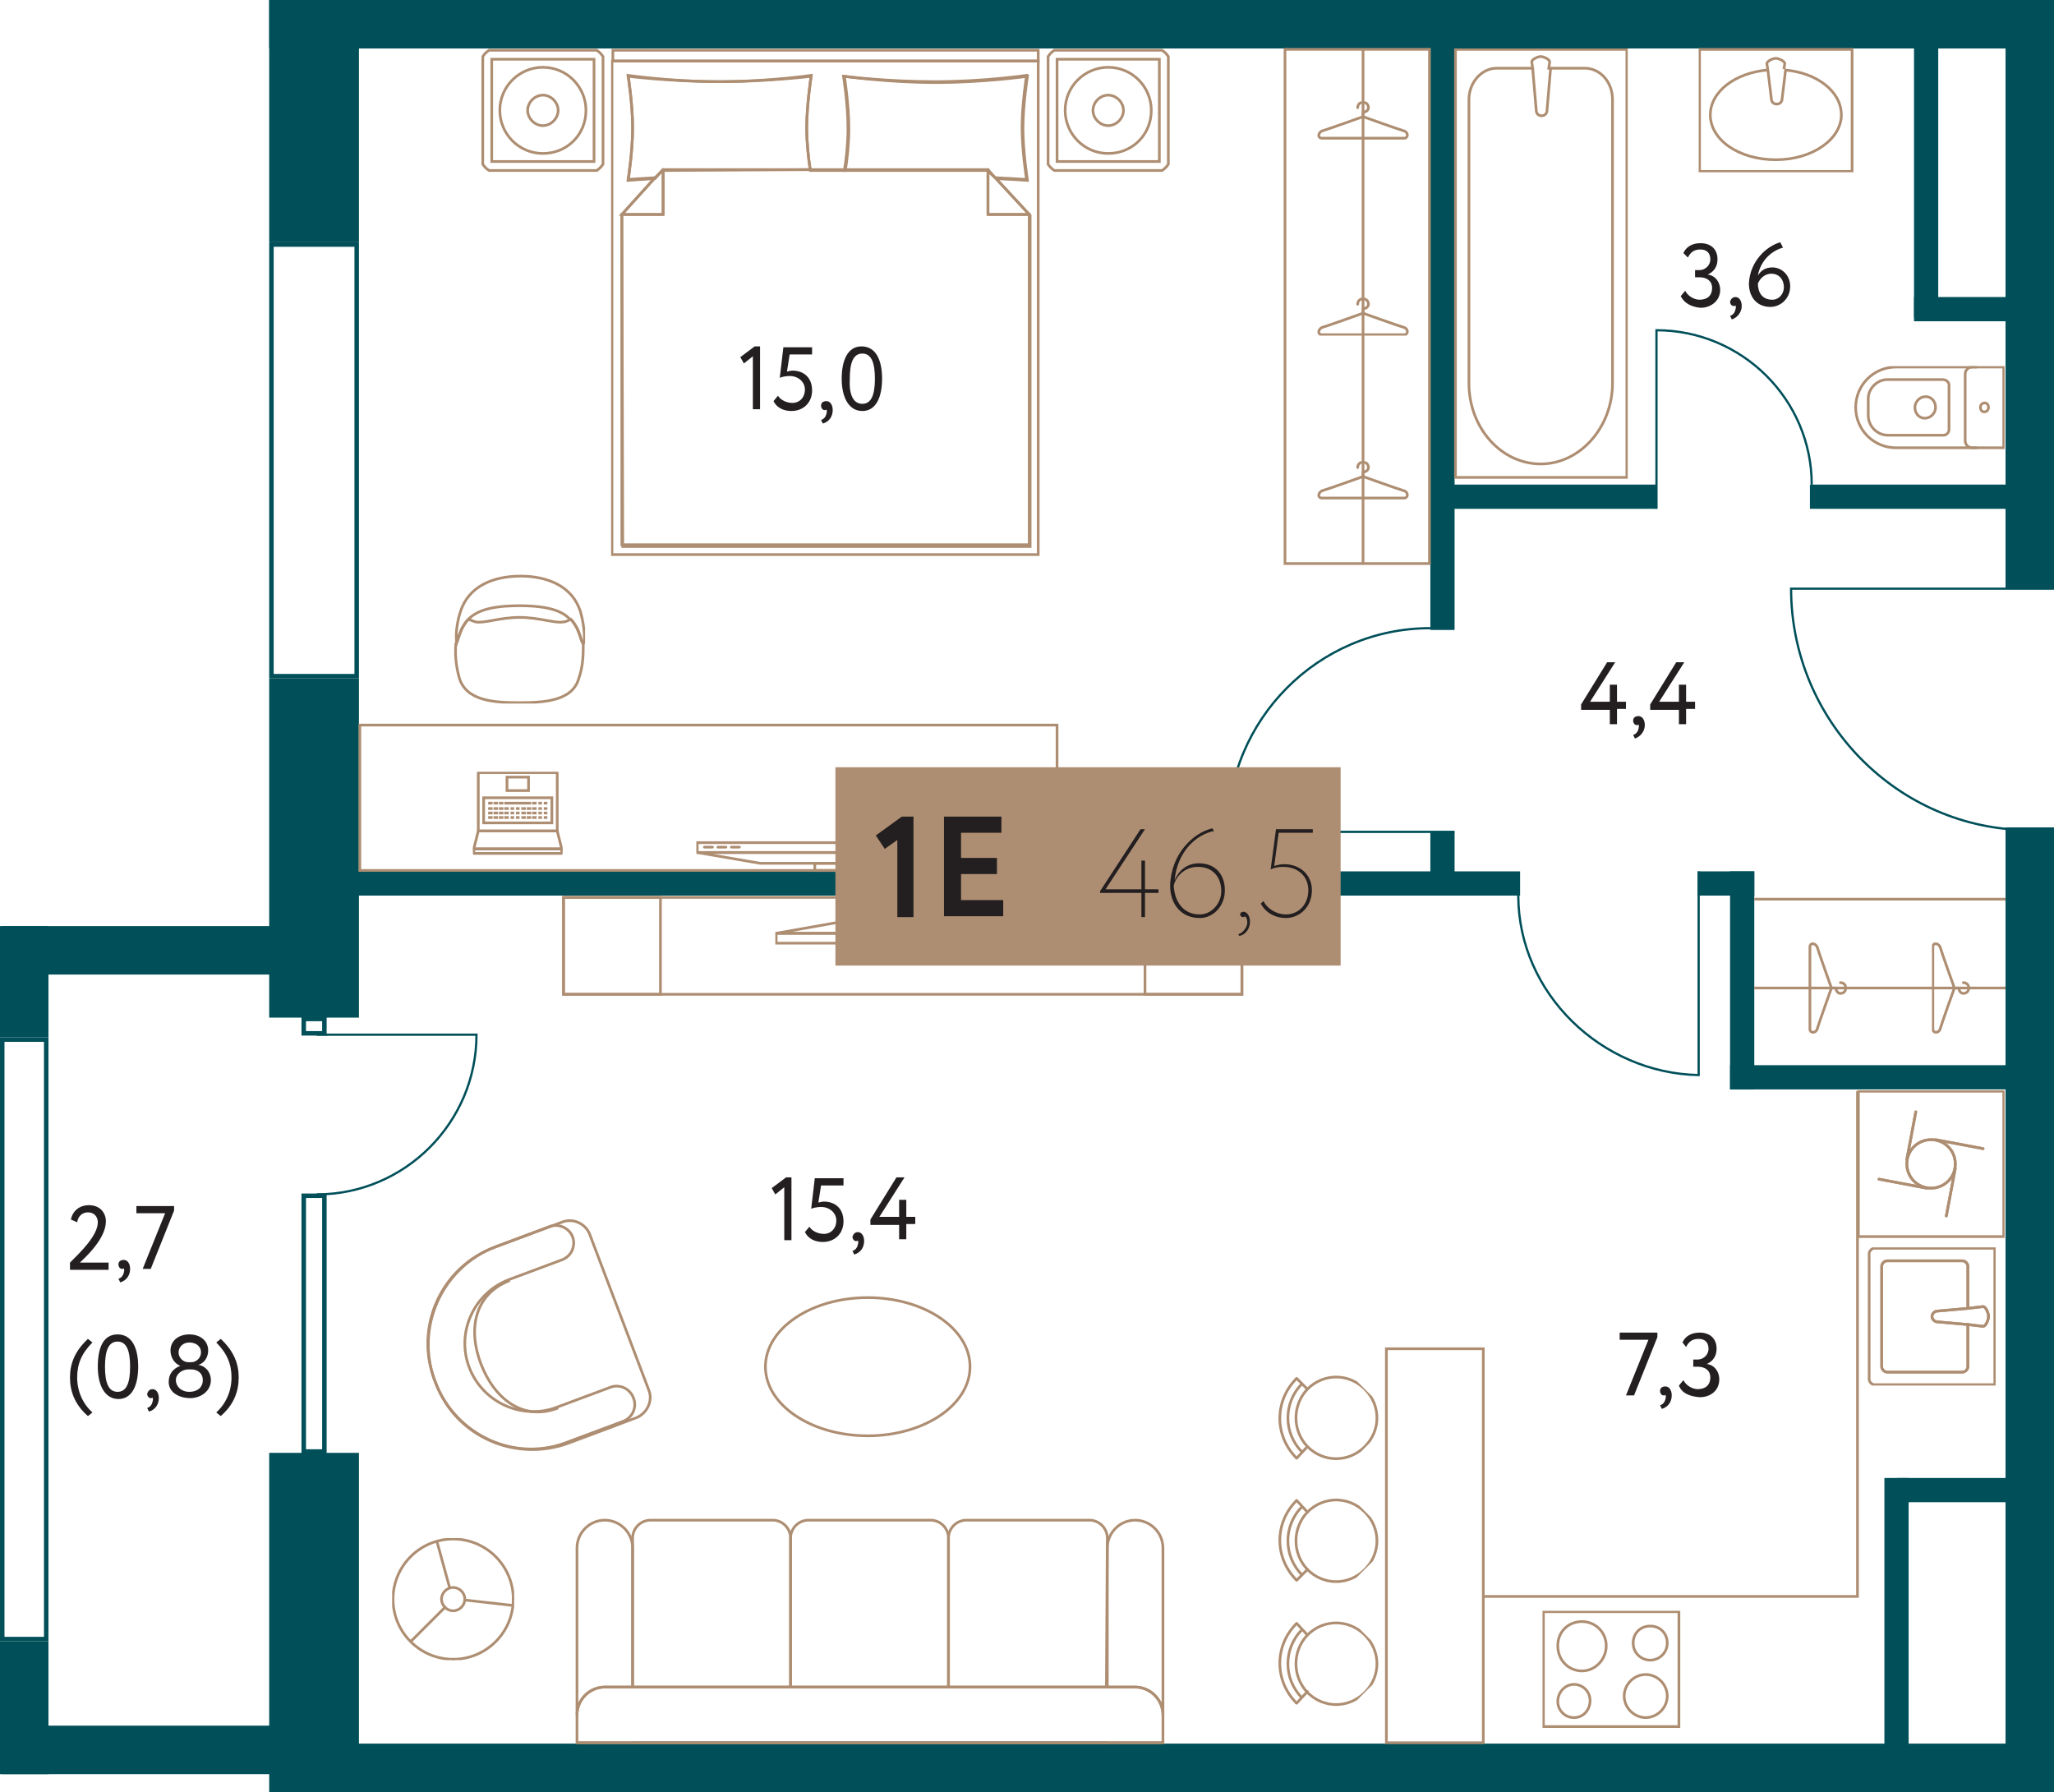 <?xml version="1.0" encoding="utf-8"?>
<!-- Generator: Adobe Illustrator 24.0.2, SVG Export Plug-In . SVG Version: 6.00 Build 0)  -->
<svg version="1.1" id="Layer_1" xmlns="http://www.w3.org/2000/svg" xmlns:xlink="http://www.w3.org/1999/xlink" x="0px" y="0px"
	 width="228.9px" height="199.7px" viewBox="0 0 228.9 199.7" enable-background="new 0 0 228.9 199.7" xml:space="preserve">
<g id="Flat">
	<polygon fill="none" points="30,0 228.9,0 228.9,199.7 30,199.7 30,197.7 0.2,197.7 0.2,103.2 30,103.2 	"/>
</g>
<g id="Other">
	<g>
		<g>
			<g>
				<path fill="#004F59" d="M4.9,116.1v66.3H0.5v-66.3L4.9,116.1 M5.4,115.6H0v67.3h5.4V115.6L5.4,115.6z"/>
			</g>
			<g>
				<path fill="#004F59" d="M39.5,27.5v47.6h-9V27.5H39.5 M40,27H30v48.6h10V27L40,27z"/>
			</g>
			<path fill="none" stroke="#004F59" stroke-width="0.25" stroke-miterlimit="10" d="M228.9,65.6h-29.3c0,14.7,11.9,26.9,26.6,26.9
				"/>
			<path fill="none" stroke="#004F59" stroke-width="0.25" stroke-miterlimit="10" d="M189.3,97.1v22.7c-10.8-0.2-20.1-9.1-20.1-20"
				/>
			<path fill="none" stroke="#004F59" stroke-width="0.25" stroke-miterlimit="10" d="M162.1,92.7h-25.3c0-12.5,10.1-22.7,22.6-22.7
				"/>
			<path fill="none" stroke="#004F59" stroke-width="0.25" stroke-miterlimit="10" d="M184.6,56.7V36.8c9.5,0,17.3,7.7,17.3,17.2"/>
		</g>
	</g>
	<g>
		<rect x="30" y="161.9" fill="#004F59" width="10" height="37.8"/>
		<rect x="30" y="75.6" fill="#004F59" width="10" height="37.8"/>
		<rect x="30" y="0" fill="#004F59" width="10" height="27"/>
		<rect x="30" y="0" fill="#004F59" width="42.4" height="5.4"/>
		<rect x="62.4" y="0" fill="#004F59" width="166.5" height="5.4"/>
		<rect x="223.5" y="0" fill="#004F59" width="5.4" height="65.6"/>
		<rect x="34.6" y="194.3" fill="#004F59" width="191.6" height="5.4"/>
		<rect x="0.2" y="192.3" fill="#004F59" width="31.6" height="5.4"/>
		<rect x="0.2" y="103.2" fill="#004F59" width="31.6" height="5.4"/>
		<rect x="223.5" y="92.2" fill="#004F59" width="5.4" height="107.5"/>
		<rect y="103.2" fill="#004F59" width="5.4" height="12.4"/>
		<rect y="182.9" fill="#004F59" width="5.4" height="14.8"/>
	</g>
	<g>
		<rect x="213.3" y="3.9" fill="#004F59" width="2.7" height="31.5"/>
		<rect x="213.3" y="33.1" fill="#004F59" width="11.1" height="2.7"/>
		<rect x="159.4" y="3.5" fill="#004F59" width="2.7" height="66.7"/>
		<rect x="160.8" y="54" fill="#004F59" width="23.8" height="2.7"/>
		<rect x="201.7" y="54" fill="#004F59" width="23.1" height="2.7"/>
		<rect x="36.3" y="97.1" fill="#004F59" width="133.1" height="2.7"/>
		<rect x="159.4" y="92.7" fill="#004F59" width="2.7" height="5.3"/>
		<rect x="189.2" y="97.1" fill="#004F59" width="6.3" height="2.7"/>
		<rect x="192.8" y="97.1" fill="#004F59" width="2.7" height="24.3"/>
		<rect x="192.8" y="118.7" fill="#004F59" width="31.4" height="2.7"/>
		<rect x="210" y="164.7" fill="#004F59" width="2.7" height="30.3"/>
		<rect x="211.4" y="164.7" fill="#004F59" width="14.3" height="2.7"/>
	</g>
	<path fill="none" stroke="#004F59" stroke-width="0.25" stroke-miterlimit="10" d="M35.3,115.3h17.8c0,9.8-8,17.8-17.8,17.8"/>
	<g>
		<path fill="#004F59" d="M35.9,133.5v28h-1.8v-28H35.9 M36.4,133h-2.8v29h2.8V133L36.4,133z"/>
	</g>
	<g>
		<path fill="#004F59" d="M35.9,113.8v1.1h-1.8v-1.1H35.9 M36.4,113.3h-2.8v2.1h2.8V113.3L36.4,113.3z"/>
	</g>
</g>
<g id="Objects">
	<g>
		<g>
			<defs>
				<rect id="SVGID_1_" x="162" y="5.4" width="19.4" height="48"/>
			</defs>
			<clipPath id="SVGID_2_">
				<use xlink:href="#SVGID_1_"  overflow="visible"/>
			</clipPath>
			<g clip-path="url(#SVGID_2_)">
				<g>
					<path fill="none" stroke="#AE8E72" stroke-width="0.3" stroke-miterlimit="10" d="M162.2,53.2h19.1V5.5h-19.1V53.2z M172.7,6.9
						l-0.1,0.7h4c1.7,0,3.1,1.5,3.1,3.5v31.6c0,4.9-3.6,9-8,9l0,0c-4.4,0-8-4-8-9V11.1c0-1.9,1.4-3.5,3.1-3.5h4l-0.1-0.7
						c0-0.3,0.7-0.6,1-0.6C172,6.3,172.7,6.6,172.7,6.9z"/>
					<path fill="none" stroke="#AE8E72" stroke-width="0.3" stroke-miterlimit="10" d="M170.8,7.6l0.4,4.7c0,0.3,0.2,0.6,0.6,0.6
						c0.4,0,0.6-0.3,0.6-0.6l0.4-4.7"/>
				</g>
			</g>
		</g>
	</g>
	<g>
		<g>
			<defs>
				<rect id="SVGID_3_" x="189.3" y="5.3" width="17.3" height="13.9"/>
			</defs>
			<clipPath id="SVGID_4_">
				<use xlink:href="#SVGID_3_"  overflow="visible"/>
			</clipPath>
			<g clip-path="url(#SVGID_4_)">
				<g id="Ванна_1_">
					<path fill="none" stroke="#AE8E72" stroke-width="0.3" stroke-miterlimit="10" d="M197,7.7l-0.1-0.6c0-0.3,0.7-0.6,1-0.6
						s1,0.3,1,0.6l-0.1,0.6"/>
					<path fill="none" stroke="#AE8E72" stroke-width="0.3" stroke-miterlimit="10" d="M197,7.7l0.4,3.3c0,0.3,0.2,0.6,0.6,0.6
						c0.4,0,0.6-0.3,0.6-0.6l0.4-3.3"/>
					<polygon fill="none" stroke="#AE8E72" stroke-width="0.3" stroke-miterlimit="10" points="206.4,19.1 189.4,19.1 189.4,5.5 
						206.4,5.5 					"/>
					<path fill="none" stroke="#AE8E72" stroke-width="0.3" stroke-miterlimit="10" d="M197,7.8c-3.6,0.3-6.4,2.4-6.4,5
						c0,2.8,3.2,5,7.3,5s7.3-2.3,7.3-5c0-2.6-2.7-4.7-6.3-5"/>
				</g>
			</g>
		</g>
	</g>
	<g>
		<g>
			<defs>
				<rect id="SVGID_5_" x="206.6" y="40.8" width="16.8" height="9.3"/>
			</defs>
			<clipPath id="SVGID_6_">
				<use xlink:href="#SVGID_5_"  overflow="visible"/>
			</clipPath>
			<g clip-path="url(#SVGID_6_)">
				<path fill="none" stroke="#AE8E72" stroke-width="0.3" stroke-miterlimit="10" d="M220.3,49.9h-9c-2.5,0-4.5-2-4.5-4.5l0,0
					c0-2.5,2-4.5,4.5-4.5h9"/>
				<path fill="none" stroke="#AE8E72" stroke-width="0.3" stroke-miterlimit="10" d="M216.6,48.5h-6.2c-1.2,0-2.2-1-2.2-2.2v-1.9
					c0-1.1,1-2.1,2.1-2.1h6.2c0.4,0,0.7,0.3,0.7,0.6v5C217.2,48.2,216.9,48.5,216.6,48.5z"/>
				<path fill="none" stroke="#AE8E72" stroke-width="0.3" stroke-miterlimit="10" d="M223.3,49.9h-3.5c-0.5,0-0.8-0.4-0.8-0.8v-7.4
					c0-0.5,0.4-0.8,0.8-0.8h3.5V49.9z"/>
				<path fill="none" stroke="#AE8E72" stroke-width="0.3" stroke-miterlimit="10" d="M221.6,45.4c0,0.3-0.2,0.5-0.5,0.5
					c-0.2,0-0.4-0.2-0.4-0.5s0.2-0.5,0.5-0.5C221.4,44.9,221.6,45.1,221.6,45.4z"/>
				<path fill="none" stroke="#AE8E72" stroke-width="0.3" stroke-miterlimit="10" d="M215.7,45.4c0,0.6-0.5,1.2-1.2,1.2
					s-1.1-0.6-1.1-1.2c0-0.6,0.5-1.2,1.2-1.2C215.3,44.2,215.7,44.8,215.7,45.4z"/>
			</g>
		</g>
	</g>
	<g>
		<g>
			<g>
				<defs>
					<rect id="SVGID_7_" x="68.1" y="5.4" width="47.8" height="56.6"/>
				</defs>
				<clipPath id="SVGID_8_">
					<use xlink:href="#SVGID_7_"  overflow="visible"/>
				</clipPath>
				<g clip-path="url(#SVGID_8_)">
					<g>
						<path fill="none" stroke="#AE8E72" stroke-width="0.3" stroke-linecap="round" stroke-miterlimit="10" d="M115.7,61.8v-55
							H68.2v55H115.7z M69.3,23.9L69.3,23.9L69.3,23.9L69.3,23.9l3.7-4.1c-1.8,0.1-3,0.2-3,0.2s0.5-3.1,0.5-5.8S70,8.4,70,8.4
							s4.8,0.7,10.2,0.7s10.2-0.6,10.2-0.6s-0.5,3.2-0.5,5.8c0,1.6,0.2,3.5,0.4,4.7h1.6h0.2h2.1c0.2-1.1,0.4-3,0.4-4.7
							c0-2.6-0.5-5.8-0.5-5.8s4.8,0.7,10.2,0.7c5.4,0,10.2-0.7,10.2-0.7s-0.5,3.2-0.5,5.8s0.5,5.8,0.5,5.8S113,20,111,19.9l3.8,4.1
							l0,0l0,0l0,0v36.9H92.2H92H69.4L69.3,23.9C69.4,23.9,69.3,23.9,69.3,23.9z"/>
						<path fill="none" stroke="#AE8E72" stroke-width="0.3" stroke-linecap="round" stroke-miterlimit="10" d="M90.3,18.9
							c-0.2-1.2-0.4-3.1-0.4-4.7c0-2.5,0.5-5.8,0.5-5.8s-4.8,0.7-10.2,0.7S70,8.5,70,8.5s0.5,3.1,0.5,5.8S70,20.1,70,20.1
							s1.3-0.1,3-0.2l0.8-0.9L90.3,18.9L90.3,18.9z"/>
						<path fill="none" stroke="#AE8E72" stroke-width="0.3" stroke-linecap="round" stroke-miterlimit="10" d="M110.9,19.8
							c2,0.1,3.5,0.2,3.5,0.2s-0.5-3.2-0.5-5.8s0.5-5.8,0.5-5.8s-4.8,0.7-10.2,0.7C98.8,9.1,94,8.5,94,8.5s0.5,3.1,0.5,5.8
							c0,1.7-0.2,3.5-0.4,4.7H110L110.9,19.8z"/>
						
							<polyline fill="none" stroke="#AE8E72" stroke-width="0.3" stroke-linecap="round" stroke-linejoin="round" stroke-miterlimit="10" points="
							110.1,19.7 110.1,23.9 114.7,23.9 110.9,19.8 						"/>
						<polyline fill="none" stroke="#AE8E72" stroke-width="0.3" stroke-linecap="round" stroke-miterlimit="10" points="73.9,19.8 
							73.9,23.9 69.3,23.9 69.3,23.9 69.3,60.7 91.9,60.7 92.1,60.7 114.7,60.7 114.7,23.9 114.7,23.9 110.1,23.9 110.1,19.7 						
							"/>
						<polyline fill="none" stroke="#AE8E72" stroke-width="0.3" stroke-linecap="round" stroke-miterlimit="10" points="94.2,18.9 
							92.1,18.9 91.9,18.9 90.3,18.9 						"/>
						
							<polyline fill="none" stroke="#AE8E72" stroke-width="0.3" stroke-linecap="round" stroke-linejoin="round" stroke-miterlimit="10" points="
							73,19.8 69.3,23.9 73.9,23.9 73.9,19.8 						"/>
						<polyline fill="none" stroke="#AE8E72" stroke-width="0.3" stroke-linecap="round" stroke-miterlimit="10" points="90.3,18.9 
							73.9,18.9 73.9,19.8 						"/>
						
							<polyline fill="none" stroke="#AE8E72" stroke-width="0.3" stroke-linecap="round" stroke-linejoin="round" stroke-miterlimit="10" points="
							73.9,19.8 73.9,18.9 73,19.8 						"/>
						
							<polyline fill="none" stroke="#AE8E72" stroke-width="0.3" stroke-linecap="round" stroke-linejoin="round" stroke-miterlimit="10" points="
							110.9,19.8 110.1,18.9 110.1,19.7 						"/>
						<polyline fill="none" stroke="#AE8E72" stroke-width="0.3" stroke-linecap="round" stroke-miterlimit="10" points="
							110.1,19.7 110.1,18.9 94.2,18.9 						"/>
					</g>
					<polygon fill="none" stroke="#AE8E72" stroke-width="0.3" stroke-linecap="round" stroke-miterlimit="10" points="115.7,5.6 
						115.7,6.8 68.3,6.8 68.3,5.6 					"/>
				</g>
			</g>
		</g>
		<g>
			<g>
				<defs>
					<rect id="SVGID_9_" x="53.6" y="5.4" width="13.8" height="13.8"/>
				</defs>
				<clipPath id="SVGID_10_">
					<use xlink:href="#SVGID_9_"  overflow="visible"/>
				</clipPath>
				<g clip-path="url(#SVGID_10_)">
					<polygon fill="none" stroke="#AE8E72" stroke-width="0.3" stroke-linecap="round" stroke-miterlimit="10" points="66.2,18 
						54.8,18 54.8,6.6 66.2,6.6 					"/>
					<path fill="none" stroke="#AE8E72" stroke-width="0.3" stroke-linecap="round" stroke-miterlimit="10" d="M60.5,17.1L60.5,17.1
						c-2.7,0-4.8-2.2-4.8-4.8l0,0c0-2.7,2.2-4.8,4.8-4.8l0,0c2.7,0,4.8,2.2,4.8,4.8l0,0C65.3,15,63.2,17.1,60.5,17.1z"/>
					<path fill="none" stroke="#AE8E72" stroke-width="0.3" stroke-linecap="round" stroke-miterlimit="10" d="M60.5,14L60.5,14
						c-0.9,0-1.7-0.8-1.7-1.7l0,0c0-0.9,0.8-1.7,1.7-1.7l0,0c0.9,0,1.7,0.8,1.7,1.7l0,0C62.2,13.2,61.4,14,60.5,14z"/>
					<path fill="none" stroke="#AE8E72" stroke-width="0.3" stroke-linecap="round" stroke-miterlimit="10" d="M66.5,19h-12
						c-0.3-0.2-0.5-0.4-0.7-0.7v-12C54,6,54.2,5.8,54.5,5.6h12C66.8,5.8,67,6,67.2,6.3v12C67,18.6,66.8,18.8,66.5,19z"/>
				</g>
			</g>
		</g>
		<g>
			<g>
				<defs>
					<rect id="SVGID_11_" x="116.6" y="5.4" width="13.8" height="13.8"/>
				</defs>
				<clipPath id="SVGID_12_">
					<use xlink:href="#SVGID_11_"  overflow="visible"/>
				</clipPath>
				<g clip-path="url(#SVGID_12_)">
					<polygon fill="none" stroke="#AE8E72" stroke-width="0.3" stroke-linecap="round" stroke-miterlimit="10" points="129.2,18 
						117.8,18 117.8,6.6 129.2,6.6 					"/>
					<path fill="none" stroke="#AE8E72" stroke-width="0.3" stroke-linecap="round" stroke-miterlimit="10" d="M123.5,17.1
						L123.5,17.1c-2.7,0-4.8-2.2-4.8-4.8l0,0c0-2.7,2.2-4.8,4.8-4.8l0,0c2.7,0,4.8,2.2,4.8,4.8l0,0C128.3,15,126.2,17.1,123.5,17.1z
						"/>
					<path fill="none" stroke="#AE8E72" stroke-width="0.3" stroke-linecap="round" stroke-miterlimit="10" d="M123.5,14L123.5,14
						c-0.9,0-1.7-0.8-1.7-1.7l0,0c0-0.9,0.8-1.7,1.7-1.7l0,0c0.9,0,1.7,0.8,1.7,1.7l0,0C125.2,13.2,124.4,14,123.5,14z"/>
					<path fill="none" stroke="#AE8E72" stroke-width="0.3" stroke-linecap="round" stroke-miterlimit="10" d="M129.5,19h-12
						c-0.3-0.2-0.5-0.4-0.7-0.7v-12c0.2-0.3,0.4-0.5,0.7-0.7h12c0.3,0.2,0.5,0.4,0.7,0.7v12C130,18.6,129.8,18.8,129.5,19z"/>
				</g>
			</g>
		</g>
	</g>
	<g>
		<rect x="143.2" y="5.5" fill="none" stroke="#AE8E72" stroke-width="0.3" stroke-miterlimit="10" width="16.1" height="57.3"/>
		<line fill="none" stroke="#AE8E72" stroke-width="0.3" stroke-miterlimit="10" x1="151.9" y1="5.5" x2="151.9" y2="62.9"/>
		<g>
			<g>
				<defs>
					<rect id="SVGID_13_" x="146.8" y="11.3" width="10.2" height="4.2"/>
				</defs>
				<clipPath id="SVGID_14_">
					<use xlink:href="#SVGID_13_"  overflow="visible"/>
				</clipPath>
				<g clip-path="url(#SVGID_14_)">
					<path fill="none" stroke="#AE8E72" stroke-width="0.3" stroke-linejoin="round" stroke-miterlimit="10" d="M151.9,13
						c0,0,3.9,1.4,4.6,1.6c0.5,0.2,0.4,0.8,0,0.8h-4.6h-4.6c-0.4,0-0.5-0.5,0-0.8C148,14.4,151.9,13,151.9,13z"/>
					
						<path fill="none" stroke="#AE8E72" stroke-width="0.3" stroke-linecap="round" stroke-linejoin="round" stroke-miterlimit="10" d="
						M151.3,12c0-0.3,0.2-0.6,0.6-0.6c0.4,0,0.6,0.3,0.6,0.6s-0.3,0.5-0.6,0.5V13"/>
				</g>
			</g>
		</g>
		<g>
			<g>
				<defs>
					<rect id="SVGID_15_" x="146.8" y="33.2" width="10.2" height="4.2"/>
				</defs>
				<clipPath id="SVGID_16_">
					<use xlink:href="#SVGID_15_"  overflow="visible"/>
				</clipPath>
				<g clip-path="url(#SVGID_16_)">
					<path fill="none" stroke="#AE8E72" stroke-width="0.3" stroke-linejoin="round" stroke-miterlimit="10" d="M151.9,34.9
						c0,0,3.9,1.4,4.6,1.6c0.5,0.2,0.4,0.8,0,0.8h-4.6h-4.6c-0.4,0-0.5-0.5,0-0.8C148,36.3,151.9,34.9,151.9,34.9z"/>
					
						<path fill="none" stroke="#AE8E72" stroke-width="0.3" stroke-linecap="round" stroke-linejoin="round" stroke-miterlimit="10" d="
						M151.3,33.9c0-0.3,0.2-0.6,0.6-0.6c0.4,0,0.6,0.3,0.6,0.6s-0.3,0.5-0.6,0.5v0.5"/>
				</g>
			</g>
		</g>
		<g>
			<g>
				<defs>
					<rect id="SVGID_17_" x="146.8" y="51.4" width="10.2" height="4.2"/>
				</defs>
				<clipPath id="SVGID_18_">
					<use xlink:href="#SVGID_17_"  overflow="visible"/>
				</clipPath>
				<g clip-path="url(#SVGID_18_)">
					<path fill="none" stroke="#AE8E72" stroke-width="0.3" stroke-linejoin="round" stroke-miterlimit="10" d="M151.9,53.1
						c0,0,3.9,1.4,4.6,1.6c0.5,0.2,0.4,0.8,0,0.8h-4.6h-4.6c-0.4,0-0.5-0.5,0-0.8C148,54.5,151.9,53.1,151.9,53.1z"/>
					
						<path fill="none" stroke="#AE8E72" stroke-width="0.3" stroke-linecap="round" stroke-linejoin="round" stroke-miterlimit="10" d="
						M151.3,52.1c0-0.3,0.2-0.6,0.6-0.6c0.4,0,0.6,0.3,0.6,0.6s-0.3,0.5-0.6,0.5v0.5"/>
				</g>
			</g>
		</g>
	</g>
	<g>
		<g>
			<defs>
				<rect id="SVGID_19_" x="52.7" y="86" width="10" height="9.3"/>
			</defs>
			<clipPath id="SVGID_20_">
				<use xlink:href="#SVGID_19_"  overflow="visible"/>
			</clipPath>
			<g clip-path="url(#SVGID_20_)">
				<polygon fill="none" stroke="#AE8E72" stroke-width="0.3" stroke-linejoin="round" stroke-miterlimit="10" points="62.1,86.1 
					62.1,92.6 53.3,92.6 53.3,86.1 				"/>
				<polygon fill="none" stroke="#AE8E72" stroke-width="0.3" stroke-linejoin="round" stroke-miterlimit="10" points="62.6,94.6 
					62.1,92.6 53.3,92.6 52.8,94.6 				"/>
				<polygon fill="none" stroke="#AE8E72" stroke-width="0.3" stroke-linejoin="round" stroke-miterlimit="10" points="62.6,94.6 
					62.6,95.1 52.8,95.1 52.8,94.6 				"/>
				<polygon fill="none" stroke="#AE8E72" stroke-width="0.3" stroke-miterlimit="10" points="58.9,86.6 58.9,88.1 56.5,88.1 
					56.5,86.6 				"/>
				<g>
					<line fill="none" stroke="#AE8E72" stroke-width="0.3" stroke-miterlimit="10" x1="54.9" y1="91.1" x2="54.4" y2="91.1"/>
					<line fill="none" stroke="#AE8E72" stroke-width="0.3" stroke-miterlimit="10" x1="55.5" y1="91.1" x2="55" y2="91.1"/>
					<line fill="none" stroke="#AE8E72" stroke-width="0.3" stroke-miterlimit="10" x1="56.1" y1="91.1" x2="55.6" y2="91.1"/>
					<line fill="none" stroke="#AE8E72" stroke-width="0.3" stroke-miterlimit="10" x1="56.7" y1="91.1" x2="56.2" y2="91.1"/>
					<line fill="none" stroke="#AE8E72" stroke-width="0.3" stroke-miterlimit="10" x1="57.3" y1="91.1" x2="56.9" y2="91.1"/>
					<line fill="none" stroke="#AE8E72" stroke-width="0.3" stroke-miterlimit="10" x1="57.9" y1="91.1" x2="57.5" y2="91.1"/>
					<line fill="none" stroke="#AE8E72" stroke-width="0.3" stroke-miterlimit="10" x1="58.6" y1="91.1" x2="58.1" y2="91.1"/>
					<line fill="none" stroke="#AE8E72" stroke-width="0.3" stroke-miterlimit="10" x1="59.2" y1="91.1" x2="58.7" y2="91.1"/>
					<line fill="none" stroke="#AE8E72" stroke-width="0.3" stroke-miterlimit="10" x1="59.8" y1="91.1" x2="59.3" y2="91.1"/>
					<line fill="none" stroke="#AE8E72" stroke-width="0.3" stroke-miterlimit="10" x1="60.4" y1="91.1" x2="60" y2="91.1"/>
					<line fill="none" stroke="#AE8E72" stroke-width="0.3" stroke-miterlimit="10" x1="61" y1="91.1" x2="60.6" y2="91.1"/>
				</g>
				<g>
					<line fill="none" stroke="#AE8E72" stroke-width="0.3" stroke-miterlimit="10" x1="54.9" y1="90.6" x2="54.4" y2="90.6"/>
					<line fill="none" stroke="#AE8E72" stroke-width="0.3" stroke-miterlimit="10" x1="55.5" y1="90.6" x2="55" y2="90.6"/>
					<line fill="none" stroke="#AE8E72" stroke-width="0.3" stroke-miterlimit="10" x1="56.1" y1="90.6" x2="55.6" y2="90.6"/>
					<line fill="none" stroke="#AE8E72" stroke-width="0.3" stroke-miterlimit="10" x1="56.7" y1="90.6" x2="56.2" y2="90.6"/>
					<line fill="none" stroke="#AE8E72" stroke-width="0.3" stroke-miterlimit="10" x1="57.3" y1="90.6" x2="56.9" y2="90.6"/>
					<line fill="none" stroke="#AE8E72" stroke-width="0.3" stroke-miterlimit="10" x1="57.9" y1="90.6" x2="57.5" y2="90.6"/>
					<line fill="none" stroke="#AE8E72" stroke-width="0.3" stroke-miterlimit="10" x1="58.6" y1="90.6" x2="58.1" y2="90.6"/>
					<line fill="none" stroke="#AE8E72" stroke-width="0.3" stroke-miterlimit="10" x1="59.2" y1="90.6" x2="58.7" y2="90.6"/>
					<line fill="none" stroke="#AE8E72" stroke-width="0.3" stroke-miterlimit="10" x1="59.8" y1="90.6" x2="59.3" y2="90.6"/>
					<line fill="none" stroke="#AE8E72" stroke-width="0.3" stroke-miterlimit="10" x1="60.4" y1="90.6" x2="60" y2="90.6"/>
					<line fill="none" stroke="#AE8E72" stroke-width="0.3" stroke-miterlimit="10" x1="61" y1="90.6" x2="60.6" y2="90.6"/>
				</g>
				<g>
					<line fill="none" stroke="#AE8E72" stroke-width="0.3" stroke-miterlimit="10" x1="54.9" y1="90.1" x2="54.4" y2="90.1"/>
					<line fill="none" stroke="#AE8E72" stroke-width="0.3" stroke-miterlimit="10" x1="55.5" y1="90.1" x2="55" y2="90.1"/>
					<line fill="none" stroke="#AE8E72" stroke-width="0.3" stroke-miterlimit="10" x1="56.1" y1="90.1" x2="55.6" y2="90.1"/>
					<line fill="none" stroke="#AE8E72" stroke-width="0.3" stroke-miterlimit="10" x1="56.7" y1="90.1" x2="56.2" y2="90.1"/>
					<line fill="none" stroke="#AE8E72" stroke-width="0.3" stroke-miterlimit="10" x1="57.3" y1="90.1" x2="56.9" y2="90.1"/>
					<line fill="none" stroke="#AE8E72" stroke-width="0.3" stroke-miterlimit="10" x1="57.9" y1="90.1" x2="57.5" y2="90.1"/>
					<line fill="none" stroke="#AE8E72" stroke-width="0.3" stroke-miterlimit="10" x1="58.6" y1="90.1" x2="58.1" y2="90.1"/>
					<line fill="none" stroke="#AE8E72" stroke-width="0.3" stroke-miterlimit="10" x1="59.2" y1="90.1" x2="58.7" y2="90.1"/>
					<line fill="none" stroke="#AE8E72" stroke-width="0.3" stroke-miterlimit="10" x1="59.8" y1="90.1" x2="59.3" y2="90.1"/>
					<line fill="none" stroke="#AE8E72" stroke-width="0.3" stroke-miterlimit="10" x1="60.4" y1="90.1" x2="60" y2="90.1"/>
					<line fill="none" stroke="#AE8E72" stroke-width="0.3" stroke-miterlimit="10" x1="61" y1="90.1" x2="60.6" y2="90.1"/>
				</g>
				<line fill="none" stroke="#AE8E72" stroke-width="0.3" stroke-miterlimit="10" x1="54.9" y1="89.5" x2="54.4" y2="89.5"/>
				<line fill="none" stroke="#AE8E72" stroke-width="0.3" stroke-miterlimit="10" x1="55.5" y1="89.5" x2="55" y2="89.5"/>
				<line fill="none" stroke="#AE8E72" stroke-width="0.3" stroke-miterlimit="10" x1="56.1" y1="89.5" x2="55.6" y2="89.5"/>
				<line fill="none" stroke="#AE8E72" stroke-width="0.3" stroke-miterlimit="10" x1="59.2" y1="89.5" x2="56.2" y2="89.5"/>
				<line fill="none" stroke="#AE8E72" stroke-width="0.3" stroke-miterlimit="10" x1="59.8" y1="89.5" x2="59.3" y2="89.5"/>
				<line fill="none" stroke="#AE8E72" stroke-width="0.3" stroke-miterlimit="10" x1="60.4" y1="89.5" x2="60" y2="89.5"/>
				<line fill="none" stroke="#AE8E72" stroke-width="0.3" stroke-miterlimit="10" x1="61" y1="89.5" x2="60.6" y2="89.5"/>
				<polygon fill="none" stroke="#AE8E72" stroke-width="0.3" stroke-miterlimit="10" points="61.5,88.9 61.5,91.7 53.9,91.7 
					53.9,88.9 				"/>
			</g>
		</g>
	</g>
	<g>
		<g>
			<defs>
				<rect id="SVGID_21_" x="50.5" y="64" width="14.7" height="14.4"/>
			</defs>
			<clipPath id="SVGID_22_">
				<use xlink:href="#SVGID_21_"  overflow="visible"/>
			</clipPath>
			<g clip-path="url(#SVGID_22_)">
				<g>
					<path fill="none" stroke="#AE8E72" stroke-width="0.3" stroke-miterlimit="10" d="M57.9,78.3L57.9,78.3c2.8,0,5.9-0.2,6.6-2.7
						c0.5-1.4,0.5-2.7,0.5-3.9c-0.2-0.1-0.2-0.6-0.7-1.7c-0.2-0.4-0.4-0.7-0.7-1c-0.2,0.1-0.5,0.3-0.8,0.3c-0.9,0.2-2.7-0.5-4.9-0.5
						s-4,0.7-4.9,0.5c-0.3-0.1-0.6-0.2-0.8-0.3c-0.3,0.3-0.5,0.7-0.7,1c-0.5,1.1-0.5,1.6-0.7,1.7c-0.1,1.2,0,2.5,0.4,3.9
						C52,78.1,55,78.3,57.9,78.3L57.9,78.3L57.9,78.3L57.9,78.3z"/>
					<path fill="none" stroke="#AE8E72" stroke-width="0.3" stroke-miterlimit="10" d="M52.2,69c0.9-0.9,2.4-1.5,5.7-1.5l0,0
						c3.2,0,4.8,0.6,5.6,1.5"/>
					<path fill="none" stroke="#AE8E72" stroke-width="0.3" stroke-miterlimit="10" d="M65,71.7L65,71.7c0.2,0,0.2-1.7-0.3-3.5
						c-0.9-2.9-3.7-4-6.7-4l0,0l0,0l0,0l0,0c-3,0-5.8,1.1-6.7,4c-0.6,1.8-0.5,3.6-0.3,3.6l0,0"/>
					<path fill="none" stroke="#AE8E72" stroke-width="0.3" stroke-miterlimit="10" d="M63.6,69c0.3,0.3,0.5,0.7,0.7,1
						c0.5,1.1,0.5,1.6,0.7,1.7"/>
					<path fill="none" stroke="#AE8E72" stroke-width="0.3" stroke-miterlimit="10" d="M50.8,71.7c0.2-0.1,0.2-0.6,0.7-1.7
						c0.2-0.4,0.4-0.7,0.7-1"/>
				</g>
			</g>
		</g>
	</g>
	<rect x="40.1" y="80.8" fill="none" stroke="#AE8E72" stroke-width="0.3" stroke-miterlimit="10" width="77.7" height="16.2"/>
	<g>
		<g>
			<defs>
				<rect id="SVGID_23_" x="77.6" y="93.7" width="29.4" height="3.5"/>
			</defs>
			<clipPath id="SVGID_24_">
				<use xlink:href="#SVGID_23_"  overflow="visible"/>
			</clipPath>
			<g clip-path="url(#SVGID_24_)">
				<polygon fill="none" stroke="#AE8E72" stroke-width="0.3" stroke-miterlimit="10" points="106.9,95 77.7,95 77.7,93.9 
					106.9,93.9 				"/>
				<polygon fill="none" stroke="#AE8E72" stroke-width="0.3" stroke-miterlimit="10" points="106.9,95 77.7,95 84.7,96.2 
					100.1,96.2 				"/>
				
					<line fill="none" stroke="#AE8E72" stroke-width="0.3" stroke-linecap="round" stroke-miterlimit="10" x1="78.5" y1="94.4" x2="79.4" y2="94.4"/>
				
					<line fill="none" stroke="#AE8E72" stroke-width="0.3" stroke-linecap="round" stroke-miterlimit="10" x1="80" y1="94.4" x2="80.9" y2="94.4"/>
				
					<line fill="none" stroke="#AE8E72" stroke-width="0.3" stroke-linecap="round" stroke-miterlimit="10" x1="81.5" y1="94.4" x2="82.4" y2="94.4"/>
				<polygon fill="none" stroke="#AE8E72" stroke-width="0.3" stroke-miterlimit="10" points="93.8,97 90.8,97 90.8,96.2 93.8,96.2 
									"/>
			</g>
		</g>
	</g>
	<g>
		<g>
			<defs>
				<rect id="SVGID_25_" x="86.4" y="101.8" width="29.4" height="3.5"/>
			</defs>
			<clipPath id="SVGID_26_">
				<use xlink:href="#SVGID_25_"  overflow="visible"/>
			</clipPath>
			<g clip-path="url(#SVGID_26_)">
				<polygon fill="none" stroke="#AE8E72" stroke-width="0.3" stroke-miterlimit="10" points="86.5,104 115.7,104 115.7,105.1 
					86.5,105.1 				"/>
				<polygon fill="none" stroke="#AE8E72" stroke-width="0.3" stroke-miterlimit="10" points="86.5,104 115.7,104 108.7,102.8 
					93.3,102.8 				"/>
				
					<line fill="none" stroke="#AE8E72" stroke-width="0.3" stroke-linecap="round" stroke-miterlimit="10" x1="114.9" y1="104.6" x2="114" y2="104.6"/>
				
					<line fill="none" stroke="#AE8E72" stroke-width="0.3" stroke-linecap="round" stroke-miterlimit="10" x1="113.4" y1="104.6" x2="112.5" y2="104.6"/>
				
					<line fill="none" stroke="#AE8E72" stroke-width="0.3" stroke-linecap="round" stroke-miterlimit="10" x1="111.9" y1="104.6" x2="111" y2="104.6"/>
				<polygon fill="none" stroke="#AE8E72" stroke-width="0.3" stroke-miterlimit="10" points="99.6,102 102.6,102 102.6,102.8 
					99.6,102.8 				"/>
			</g>
		</g>
	</g>
	<g>
		<path fill="none" stroke="#AE8E72" stroke-width="0.3" stroke-miterlimit="10" d="M123.4,171.4c0-1.1-0.9-2-2-2h-13.7
			c-1.1,0-2,0.9-2,2V188h17.6L123.4,171.4L123.4,171.4z"/>
		<path fill="none" stroke="#AE8E72" stroke-width="0.3" stroke-miterlimit="10" d="M129.6,191.1v-18.6c0-1.7-1.4-3.1-3.1-3.1l0,0
			c-1.7,0-3.1,1.4-3.1,3.1V188h3.1C128.2,188,129.6,189.4,129.6,191.1z"/>
		<path fill="none" stroke="#AE8E72" stroke-width="0.3" stroke-miterlimit="10" d="M67.4,188h3.1v-15.5c0-1.7-1.4-3.1-3.1-3.1l0,0
			c-1.7,0-3.1,1.4-3.1,3.1v18.6C64.3,189.4,65.7,188,67.4,188z"/>
		<path fill="none" stroke="#AE8E72" stroke-width="0.3" stroke-miterlimit="10" d="M105.7,171.4c0-1.1-0.9-2-2-2H90.1
			c-1.1,0-2,0.9-2,2V188h17.6V171.4z"/>
		<path fill="none" stroke="#AE8E72" stroke-width="0.3" stroke-miterlimit="10" d="M88.1,171.4c0-1.1-0.9-2-2-2H72.5
			c-1.1,0-2,0.9-2,2V188h17.6V171.4z"/>
		<line fill="none" stroke="#AE8E72" stroke-width="0.3" stroke-miterlimit="10" x1="105.2" y1="194.2" x2="70.5" y2="194.2"/>
		<line fill="none" stroke="#AE8E72" stroke-width="0.3" stroke-miterlimit="10" x1="105.2" y1="188" x2="105.2" y2="188"/>
		<line fill="none" stroke="#AE8E72" stroke-width="0.3" stroke-miterlimit="10" x1="123.4" y1="194.2" x2="105.2" y2="194.2"/>
		<line fill="none" stroke="#AE8E72" stroke-width="0.3" stroke-miterlimit="10" x1="123.4" y1="188" x2="123.4" y2="188"/>
		<polyline fill="none" stroke="#AE8E72" stroke-width="0.3" stroke-miterlimit="10" points="70.5,194.2 64.3,194.2 64.3,194.2 
			129.6,194.2 129.6,194.2 123.4,194.2 		"/>
		<line fill="none" stroke="#AE8E72" stroke-width="0.3" stroke-miterlimit="10" x1="70.5" y1="188" x2="70.5" y2="188"/>
		<line fill="none" stroke="#AE8E72" stroke-width="0.3" stroke-miterlimit="10" x1="123.4" y1="188" x2="105.2" y2="188"/>
		<line fill="none" stroke="#AE8E72" stroke-width="0.3" stroke-miterlimit="10" x1="105.2" y1="194.2" x2="123.4" y2="194.2"/>
		<path fill="none" stroke="#AE8E72" stroke-width="0.3" stroke-miterlimit="10" d="M123.4,194.2h6.2v-3.1c0-1.7-1.4-3.1-3.1-3.1
			h-3.1"/>
		<path fill="none" stroke="#AE8E72" stroke-width="0.3" stroke-miterlimit="10" d="M70.5,188h-3.1c-1.7,0-3.1,1.4-3.1,3.1v3.1h6.2"
			/>
		<line fill="none" stroke="#AE8E72" stroke-width="0.3" stroke-miterlimit="10" x1="105.2" y1="188" x2="70.5" y2="188"/>
		<line fill="none" stroke="#AE8E72" stroke-width="0.3" stroke-miterlimit="10" x1="70.5" y1="194.2" x2="105.2" y2="194.2"/>
	</g>
	<g>
		<g>
			<defs>
				<rect id="SVGID_27_" x="43.7" y="171.4" width="13.6" height="13.6"/>
			</defs>
			<clipPath id="SVGID_28_">
				<use xlink:href="#SVGID_27_"  overflow="visible"/>
			</clipPath>
			<g clip-path="url(#SVGID_28_)">
				
					<line fill="none" stroke="#AE8E72" stroke-width="0.3" stroke-linecap="round" stroke-linejoin="round" stroke-miterlimit="10" x1="49.6" y1="179.1" x2="45.8" y2="182.9"/>
				
					<line fill="none" stroke="#AE8E72" stroke-width="0.3" stroke-linecap="round" stroke-linejoin="round" stroke-miterlimit="10" x1="50.1" y1="176.9" x2="48.7" y2="171.8"/>
				
					<line fill="none" stroke="#AE8E72" stroke-width="0.3" stroke-linecap="round" stroke-linejoin="round" stroke-miterlimit="10" x1="51.8" y1="178.3" x2="57.1" y2="178.9"/>
				
					<path fill="none" stroke="#AE8E72" stroke-width="0.3" stroke-linecap="round" stroke-linejoin="round" stroke-miterlimit="10" d="
					M50.5,184.9c3.7,0,6.7-3,6.7-6.7"/>
				
					<path fill="none" stroke="#AE8E72" stroke-width="0.3" stroke-linecap="round" stroke-linejoin="round" stroke-miterlimit="10" d="
					M57.2,178.2c0-3.7-3-6.7-6.7-6.7s-6.7,3-6.7,6.7s3,6.7,6.7,6.7"/>
				
					<path fill="none" stroke="#AE8E72" stroke-width="0.3" stroke-linecap="round" stroke-linejoin="round" stroke-miterlimit="10" d="
					M51.8,178.2c0-0.7-0.6-1.3-1.3-1.3s-1.3,0.6-1.3,1.3s0.6,1.3,1.3,1.3S51.8,178.9,51.8,178.2"/>
			</g>
		</g>
	</g>
	<g>
		<g>
			<defs>
				
					<rect id="SVGID_29_" x="47.6" y="138.2" transform="matrix(0.935 -0.355 0.355 0.935 -49.454 30.639)" width="22.3" height="23.7"/>
			</defs>
			<clipPath id="SVGID_30_">
				<use xlink:href="#SVGID_29_"  overflow="visible"/>
			</clipPath>
			<g clip-path="url(#SVGID_30_)">
				<path fill="none" stroke="#AE8E72" stroke-width="0.3" stroke-linejoin="round" stroke-miterlimit="10" d="M65.7,137.5l6.6,17.4
					c0.5,1.2-0.2,2.6-1.4,3.1l-7.5,2.8c-5.9,2.2-12.6-0.7-14.8-6.6l-0.2-0.5c-2.2-5.9,0.8-12.5,6.7-14.7l7.5-2.8
					C63.8,135.7,65.2,136.3,65.7,137.5z"/>
				<g>
					<path fill="none" stroke="#AE8E72" stroke-width="0.3" stroke-miterlimit="10" d="M63.8,137.8c0.4,1-0.1,2.2-1.2,2.6l-5.9,2.2
						c-3.9,1.5-5.9,5.9-4.4,9.8c1.5,3.9,5.9,5.9,9.8,4.4l5.9-2.2c1-0.4,2.2,0.1,2.6,1.2c0.4,1-0.1,2.2-1.2,2.6l-5.9,2.2
						c-6,2.5-12.7-0.6-15-6.6s0.7-12.8,6.8-15.1l5.9-2.2C62.2,136.3,63.4,136.8,63.8,137.8z"/>
				</g>
				<g>
					<path fill="none" stroke="#AE8E72" stroke-width="0.3" stroke-miterlimit="10" d="M56.8,142.7c-3.9,1.5-4.7,5.4-3.2,9.3
						s4.7,6.4,8.6,4.9"/>
				</g>
			</g>
		</g>
	</g>
	<ellipse fill="none" stroke="#AE8E72" stroke-width="0.3" stroke-miterlimit="10" cx="96.7" cy="152.3" rx="11.4" ry="7.7"/>
	<rect x="62.8" y="100" fill="none" stroke="#AE8E72" stroke-width="0.3" stroke-miterlimit="10" width="75.6" height="10.8"/>
	<rect x="62.8" y="100" fill="none" stroke="#AE8E72" stroke-width="0.3" stroke-miterlimit="10" width="10.8" height="10.8"/>
	<rect x="127.6" y="100" fill="none" stroke="#AE8E72" stroke-width="0.3" stroke-miterlimit="10" width="10.8" height="10.8"/>
	<g>
		<g>
			<defs>
				
					<rect id="SVGID_31_" x="142" y="152.5" transform="matrix(0.707 -0.707 0.707 0.707 -68.536 150.645)" width="11.1" height="11.1"/>
			</defs>
			<clipPath id="SVGID_32_">
				<use xlink:href="#SVGID_31_"  overflow="visible"/>
			</clipPath>
			<g clip-path="url(#SVGID_32_)">
				<path fill="none" stroke="#AE8E72" stroke-width="0.3" stroke-miterlimit="10" d="M145.7,154.8c1.8-1.8,4.6-1.8,6.4,0
					c1.8,1.8,1.8,4.6,0,6.4s-4.6,1.8-6.4,0C144,159.4,144,156.6,145.7,154.8z"/>
				<path fill="none" stroke="#AE8E72" stroke-width="0.3" stroke-miterlimit="10" d="M145.1,161.8c-2.1-2.1-2.1-5.5,0-7.6"/>
				<path fill="none" stroke="#AE8E72" stroke-width="0.3" stroke-miterlimit="10" d="M144.5,162.5c-2.5-2.5-2.5-6.4,0-8.9"/>
				
					<line fill="none" stroke="#AE8E72" stroke-width="0.3" stroke-linecap="round" stroke-miterlimit="10" x1="144.5" y1="153.6" x2="145.7" y2="154.8"/>
				
					<line fill="none" stroke="#AE8E72" stroke-width="0.3" stroke-linecap="round" stroke-miterlimit="10" x1="144.5" y1="162.5" x2="145.7" y2="161.2"/>
			</g>
		</g>
	</g>
	<g>
		<g>
			<defs>
				
					<rect id="SVGID_33_" x="142" y="166.1" transform="matrix(0.707 -0.707 0.707 0.707 -78.184 154.597)" width="11.1" height="11.1"/>
			</defs>
			<clipPath id="SVGID_34_">
				<use xlink:href="#SVGID_33_"  overflow="visible"/>
			</clipPath>
			<g clip-path="url(#SVGID_34_)">
				<path fill="none" stroke="#AE8E72" stroke-width="0.3" stroke-miterlimit="10" d="M145.7,168.5c1.8-1.8,4.6-1.8,6.4,0
					c1.8,1.8,1.8,4.6,0,6.4s-4.6,1.8-6.4,0C144,173.1,144,170.3,145.7,168.5z"/>
				<path fill="none" stroke="#AE8E72" stroke-width="0.3" stroke-miterlimit="10" d="M145.1,175.5c-2.1-2.1-2.1-5.5,0-7.6"/>
				<path fill="none" stroke="#AE8E72" stroke-width="0.3" stroke-miterlimit="10" d="M144.5,176.1c-2.5-2.5-2.5-6.4,0-8.9"/>
				
					<line fill="none" stroke="#AE8E72" stroke-width="0.3" stroke-linecap="round" stroke-miterlimit="10" x1="144.5" y1="167.2" x2="145.7" y2="168.5"/>
				
					<line fill="none" stroke="#AE8E72" stroke-width="0.3" stroke-linecap="round" stroke-miterlimit="10" x1="144.5" y1="176.1" x2="145.7" y2="174.9"/>
			</g>
		</g>
	</g>
	<g>
		<g>
			<defs>
				
					<rect id="SVGID_35_" x="142" y="179.8" transform="matrix(0.707 -0.707 0.707 0.707 -87.861 158.62)" width="11.1" height="11.1"/>
			</defs>
			<clipPath id="SVGID_36_">
				<use xlink:href="#SVGID_35_"  overflow="visible"/>
			</clipPath>
			<g clip-path="url(#SVGID_36_)">
				<path fill="none" stroke="#AE8E72" stroke-width="0.3" stroke-miterlimit="10" d="M145.7,182.2c1.8-1.8,4.6-1.8,6.4,0
					c1.8,1.8,1.8,4.6,0,6.4s-4.6,1.8-6.4,0C144,186.8,144,184,145.7,182.2z"/>
				<path fill="none" stroke="#AE8E72" stroke-width="0.3" stroke-miterlimit="10" d="M145.1,189.2c-2.1-2.1-2.1-5.5,0-7.6"/>
				<path fill="none" stroke="#AE8E72" stroke-width="0.3" stroke-miterlimit="10" d="M144.5,189.8c-2.5-2.5-2.5-6.4,0-8.9"/>
				
					<line fill="none" stroke="#AE8E72" stroke-width="0.3" stroke-linecap="round" stroke-miterlimit="10" x1="144.5" y1="180.9" x2="145.7" y2="182.2"/>
				
					<line fill="none" stroke="#AE8E72" stroke-width="0.3" stroke-linecap="round" stroke-miterlimit="10" x1="144.5" y1="189.8" x2="145.7" y2="188.5"/>
			</g>
		</g>
	</g>
	<rect x="154.5" y="150.3" fill="none" stroke="#AE8E72" stroke-width="0.3" stroke-miterlimit="10" width="10.8" height="43.9"/>
	<g>
		<g>
			<defs>
				<rect id="SVGID_37_" x="171.9" y="179.5" width="15.4" height="13.1"/>
			</defs>
			<clipPath id="SVGID_38_">
				<use xlink:href="#SVGID_37_"  overflow="visible"/>
			</clipPath>
			<g clip-path="url(#SVGID_38_)">
				<polygon fill="none" stroke="#AE8E72" stroke-width="0.3" stroke-miterlimit="10" points="172,192.4 172,179.6 187.1,179.6 
					187.1,192.4 				"/>
				<path fill="none" stroke="#AE8E72" stroke-width="0.3" stroke-miterlimit="10" d="M183.9,185c-1,0-1.9-0.8-1.9-1.9
					c0-1.1,0.8-1.9,1.9-1.9c1.1,0,1.9,0.8,1.9,1.9C185.8,184.2,184.9,185,183.9,185z"/>
				<path fill="none" stroke="#AE8E72" stroke-width="0.3" stroke-miterlimit="10" d="M183.4,191.4c-1.3,0-2.4-1.1-2.4-2.4
					c0-1.3,1.1-2.4,2.4-2.4s2.4,1.1,2.4,2.4C185.8,190.3,184.7,191.4,183.4,191.4z"/>
				<path fill="none" stroke="#AE8E72" stroke-width="0.3" stroke-miterlimit="10" d="M175.4,191.4c-1,0-1.8-0.8-1.8-1.8
					s0.8-1.9,1.8-1.9s1.8,0.8,1.8,1.8S176.5,191.4,175.4,191.4z"/>
				<path fill="none" stroke="#AE8E72" stroke-width="0.3" stroke-miterlimit="10" d="M176.3,186.2c-1.5,0-2.7-1.2-2.7-2.8
					s1.2-2.7,2.7-2.7s2.7,1.2,2.7,2.7S177.8,186.2,176.3,186.2z"/>
			</g>
		</g>
	</g>
	<g>
		<g>
			<defs>
				<rect id="SVGID_39_" x="208.1" y="139" width="14.3" height="15.4"/>
			</defs>
			<clipPath id="SVGID_40_">
				<use xlink:href="#SVGID_39_"  overflow="visible"/>
			</clipPath>
			<g clip-path="url(#SVGID_40_)">
				<g>
					<path fill="none" stroke="#AE8E72" stroke-width="0.3" stroke-miterlimit="10" d="M208.3,139.7v14c0,0.3,0.3,0.6,0.6,0.6h13.4
						v-15.2h-13.4C208.6,139.1,208.3,139.4,208.3,139.7z M218.7,140.5c0.3,0,0.6,0.3,0.6,0.6v4.7l1.7-0.2c0.3,0,0.6,0.7,0.6,1.1
						c0,0.4-0.3,1.1-0.6,1.1l-1.7-0.2v4.7c0,0.3-0.3,0.6-0.6,0.6h-8.4c-0.3,0-0.6-0.3-0.6-0.6v-11.2c0-0.3,0.3-0.6,0.6-0.6
						L218.7,140.5L218.7,140.5z"/>
					<path fill="none" stroke="#AE8E72" stroke-width="0.3" stroke-miterlimit="10" d="M209.7,141.1v11.2c0,0.3,0.3,0.6,0.6,0.6h8.4
						c0.3,0,0.6-0.3,0.6-0.6v-4.7l-3.4-0.3c-0.3,0-0.6-0.3-0.6-0.6s0.3-0.6,0.6-0.6l3.4-0.3v-4.7c0-0.3-0.3-0.6-0.6-0.6h-8.4
						C210,140.5,209.7,140.8,209.7,141.1z"/>
					<path fill="none" stroke="#AE8E72" stroke-width="0.3" stroke-miterlimit="10" d="M219.3,147.6l1.7,0.2c0.3,0,0.6-0.7,0.6-1.1
						c0-0.4-0.3-1.1-0.6-1.1l-1.7,0.2"/>
					<path fill="none" stroke="#AE8E72" stroke-width="0.3" stroke-miterlimit="10" d="M219.3,145.8l-3.4,0.3
						c-0.3,0-0.6,0.3-0.6,0.6s0.3,0.6,0.6,0.6l3.4,0.3"/>
				</g>
			</g>
		</g>
	</g>
	<g>
		<g>
			<defs>
				<rect id="SVGID_41_" x="206.9" y="121.5" width="16.5" height="16.5"/>
			</defs>
			<clipPath id="SVGID_42_">
				<use xlink:href="#SVGID_41_"  overflow="visible"/>
			</clipPath>
			<g clip-path="url(#SVGID_42_)">
				
					<line fill="none" stroke="#AE8E72" stroke-width="0.3" stroke-linecap="round" stroke-miterlimit="10" x1="215.7" y1="127" x2="221" y2="128"/>
				
					<line fill="none" stroke="#AE8E72" stroke-width="0.3" stroke-linecap="round" stroke-miterlimit="10" x1="214.7" y1="132.4" x2="209.4" y2="131.4"/>
				
					<line fill="none" stroke="#AE8E72" stroke-width="0.3" stroke-linecap="round" stroke-miterlimit="10" x1="217.9" y1="130.2" x2="216.9" y2="135.5"/>
				
					<line fill="none" stroke="#AE8E72" stroke-width="0.3" stroke-linecap="round" stroke-miterlimit="10" x1="212.5" y1="129.2" x2="213.5" y2="123.9"/>
				<path fill="none" stroke="#AE8E72" stroke-width="0.3" stroke-linecap="round" stroke-miterlimit="10" d="M217.9,129.7
					c0,1.5-1.2,2.7-2.7,2.7s-2.7-1.2-2.7-2.7s1.2-2.7,2.7-2.7S217.9,128.2,217.9,129.7z"/>
				
					<line fill="none" stroke="#AE8E72" stroke-width="0.3" stroke-linecap="round" stroke-miterlimit="10" x1="215.7" y1="127" x2="221" y2="128"/>
				
					<line fill="none" stroke="#AE8E72" stroke-width="0.3" stroke-linecap="round" stroke-miterlimit="10" x1="214.7" y1="132.4" x2="209.4" y2="131.4"/>
				
					<line fill="none" stroke="#AE8E72" stroke-width="0.3" stroke-linecap="round" stroke-miterlimit="10" x1="217.9" y1="130.2" x2="216.9" y2="135.5"/>
				
					<line fill="none" stroke="#AE8E72" stroke-width="0.3" stroke-linecap="round" stroke-miterlimit="10" x1="212.5" y1="129.2" x2="213.5" y2="123.9"/>
				<path fill="none" stroke="#AE8E72" stroke-width="0.3" stroke-linecap="round" stroke-miterlimit="10" d="M217.9,129.7
					c0,1.5-1.2,2.7-2.7,2.7s-2.7-1.2-2.7-2.7s1.2-2.7,2.7-2.7S217.9,128.2,217.9,129.7z"/>
				<polygon fill="none" stroke="#AE8E72" stroke-width="0.3" stroke-linecap="round" stroke-miterlimit="10" points="207.1,137.8 
					223.3,137.8 223.3,121.6 207.1,121.6 				"/>
			</g>
		</g>
	</g>
	<polyline fill="none" stroke="#AE8E72" stroke-width="0.3" stroke-miterlimit="10" points="207,121.6 207,177.9 165.3,177.9 	"/>
	<line fill="none" stroke="#AE8E72" stroke-width="0.3" stroke-miterlimit="10" x1="195.5" y1="110.1" x2="223.5" y2="110.1"/>
	<line fill="none" stroke="#AE8E72" stroke-width="0.3" stroke-miterlimit="10" x1="195.5" y1="100.2" x2="223.5" y2="100.2"/>
	<g>
		<g>
			<defs>
				<rect id="SVGID_43_" x="215.3" y="105" width="4.2" height="10.2"/>
			</defs>
			<clipPath id="SVGID_44_">
				<use xlink:href="#SVGID_43_"  overflow="visible"/>
			</clipPath>
			<g clip-path="url(#SVGID_44_)">
				<path fill="none" stroke="#AE8E72" stroke-width="0.3" stroke-linejoin="round" stroke-miterlimit="10" d="M217.8,110.1
					c0,0-1.4,3.9-1.6,4.6c-0.2,0.5-0.8,0.4-0.8,0v-4.6v-4.6c0-0.4,0.5-0.5,0.8,0C216.4,106.2,217.8,110.1,217.8,110.1z"/>
				
					<path fill="none" stroke="#AE8E72" stroke-width="0.3" stroke-linecap="round" stroke-linejoin="round" stroke-miterlimit="10" d="
					M218.8,109.5c0.3,0,0.6,0.2,0.6,0.6s-0.3,0.6-0.6,0.6s-0.5-0.3-0.5-0.6h-0.5"/>
			</g>
		</g>
	</g>
	<g>
		<g>
			<defs>
				<rect id="SVGID_45_" x="201.6" y="105" width="4.2" height="10.2"/>
			</defs>
			<clipPath id="SVGID_46_">
				<use xlink:href="#SVGID_45_"  overflow="visible"/>
			</clipPath>
			<g clip-path="url(#SVGID_46_)">
				<path fill="none" stroke="#AE8E72" stroke-width="0.3" stroke-linejoin="round" stroke-miterlimit="10" d="M204.1,110.1
					c0,0-1.4,3.9-1.6,4.6c-0.2,0.5-0.8,0.4-0.8,0v-4.6v-4.6c0-0.4,0.5-0.5,0.8,0C202.7,106.2,204.1,110.1,204.1,110.1z"/>
				
					<path fill="none" stroke="#AE8E72" stroke-width="0.3" stroke-linecap="round" stroke-linejoin="round" stroke-miterlimit="10" d="
					M205.1,109.5c0.3,0,0.6,0.2,0.6,0.6s-0.3,0.6-0.6,0.6s-0.5-0.3-0.5-0.6h-0.5"/>
			</g>
		</g>
	</g>
</g>
<g id="Squares">
	<g enable-background="new    ">
		<path fill="#231F20" d="M180.5,148.5h4.2v0.5l-2.6,6.5h-0.9l2.5-6.2h-3.2V148.5z"/>
		<path fill="#231F20" d="M185.6,154.5c0.4,0,0.7,0.4,0.7,1c0,0.7-0.4,1.3-1.1,1.5l-0.2-0.4c0.3-0.1,0.5-0.3,0.6-0.7
			c0.1-0.3,0-0.4,0-0.5c0,0.1-0.1,0.1-0.2,0.1c-0.2,0-0.4-0.2-0.4-0.5C185,154.7,185.2,154.5,185.6,154.5z"/>
		<path fill="#231F20" d="M187.1,154.4l0.5-0.6c0.3,0.6,1,1,1.6,1c0.9,0,1.4-0.5,1.4-1.3c0-0.8-0.6-1.2-1.4-1.2h-0.5v-0.8h0.5
			c0.6,0,1.2-0.5,1.2-1.2c0-0.7-0.4-1.1-1.1-1.1c-0.7,0-1.1,0.3-1.4,0.9l-0.4-0.5c0.3-0.7,1-1.1,1.9-1.1c1.2,0,1.9,0.7,1.9,1.8
			c0,0.8-0.4,1.4-1.1,1.7v0c0.9,0.1,1.4,0.9,1.4,1.7c0,1.2-0.9,2-2.2,2C188.2,155.6,187.4,155.2,187.1,154.4z"/>
	</g>
	<g enable-background="new    ">
		<path fill="#231F20" d="M7.8,140.7c1.1-1.1,3.1-3,3.1-4.5c0-0.6-0.4-1.1-1.1-1.1c-0.6,0-1.1,0.4-1.2,1.1l-0.7-0.3
			c0.2-1,1-1.6,2-1.6c1.3,0,1.9,0.9,1.9,1.8c0,2-2.4,4.1-2.9,4.6h3.2v0.8H7.8V140.7z"/>
		<path fill="#231F20" d="M13.8,140.4c0.4,0,0.7,0.4,0.7,1c0,0.7-0.4,1.3-1.1,1.5l-0.2-0.4c0.3-0.1,0.5-0.3,0.6-0.7
			c0.1-0.3,0-0.4,0-0.5c0,0.1-0.1,0.1-0.2,0.1c-0.2,0-0.4-0.2-0.4-0.5C13.2,140.6,13.4,140.4,13.8,140.4z"/>
		<path fill="#231F20" d="M15.2,134.4h4.2v0.5l-2.6,6.5h-0.9l2.5-6.2h-3.2V134.4z"/>
	</g>
	<g enable-background="new    ">
		<path fill="#231F20" d="M9.8,157.8c-1.5-1.3-2-2.8-2-4.3c0-1.5,0.5-2.9,2-4.3l0.5,0.4c-1.2,1.2-1.7,2.4-1.7,3.9
			c0,1.5,0.6,2.9,1.7,3.9L9.8,157.8z"/>
		<path fill="#231F20" d="M13.1,148.7c1.6,0,2.3,1.5,2.3,3.6c0,2.1-0.7,3.6-2.2,3.6s-2.3-1.5-2.3-3.6
			C10.9,150.2,11.5,148.7,13.1,148.7z M13.1,155.1c1,0,1.4-1,1.4-2.8s-0.4-2.8-1.4-2.8s-1.4,1-1.4,2.8
			C11.7,154.1,12.1,155.1,13.1,155.1z"/>
		<path fill="#231F20" d="M17,154.8c0.4,0,0.7,0.4,0.7,1c0,0.7-0.4,1.3-1.1,1.5l-0.2-0.4c0.3-0.1,0.5-0.3,0.6-0.7
			c0.1-0.3,0-0.4,0-0.5c0,0.1-0.1,0.1-0.2,0.1c-0.2,0-0.4-0.2-0.4-0.5C16.5,155,16.7,154.8,17,154.8z"/>
		<path fill="#231F20" d="M18.8,154c0-0.9,0.5-1.5,1.3-1.8v0c-0.6-0.2-1.1-0.9-1.1-1.7c0-1.1,0.9-1.8,2.1-1.8c1.2,0,2.1,0.7,2.1,1.8
			c0,0.7-0.4,1.4-1.1,1.6v0c0.8,0.1,1.4,0.8,1.4,1.7c0,1.2-1.1,2-2.3,2S18.8,155.2,18.8,154z M21,152.6c-0.7,0-1.4,0.5-1.4,1.2
			s0.6,1.3,1.5,1.3c0.9,0,1.5-0.5,1.5-1.3c0-0.8-0.6-1.2-1.3-1.2H21z M21.3,151.8c0.6,0,1.1-0.5,1.1-1.1c0-0.7-0.6-1.1-1.3-1.1
			c-0.7,0-1.2,0.5-1.2,1.1c0,0.6,0.5,1.1,1.1,1.1H21.3z"/>
		<path fill="#231F20" d="M24.1,157.4c1.1-1,1.7-2.4,1.7-3.9c0-1.5-0.5-2.7-1.7-3.9l0.5-0.4c1.5,1.4,2,2.8,2,4.3c0,1.5-0.5,3-2,4.3
			L24.1,157.4z"/>
	</g>
	<g enable-background="new    ">
		<path fill="#231F20" d="M87.6,131.2h0.6v7h-0.8v-5.9l-1,0.8l-0.4-0.7L87.6,131.2z"/>
		<path fill="#231F20" d="M90.8,131.3H94v0.8h-2.5l-0.3,1.9c0.1,0,0.4-0.1,0.6-0.1c1.3,0,2.2,0.8,2.2,2.2c0,1.4-1,2.3-2.3,2.3
			c-0.8,0-1.6-0.3-2-1.1l0.5-0.6c0.3,0.5,1,0.8,1.6,0.8c0.8,0,1.4-0.6,1.4-1.5c0-0.8-0.7-1.5-1.7-1.5c-0.4,0-0.9,0.1-1.1,0.2
			L90.8,131.3z"/>
		<path fill="#231F20" d="M95.6,137.3c0.4,0,0.7,0.4,0.7,1c0,0.7-0.4,1.3-1.1,1.5l-0.2-0.4c0.3-0.1,0.5-0.3,0.6-0.7
			c0.1-0.3,0-0.4,0-0.5c0,0.1-0.1,0.1-0.2,0.1c-0.2,0-0.4-0.2-0.4-0.5C95.1,137.5,95.3,137.3,95.6,137.3z"/>
		<path fill="#231F20" d="M100.2,136.5H97v-0.6l2.9-4.7h0.9l-2.8,4.4h2.2v-1.9h0.8v1.9h1v0.8h-1v1.7h-0.8V136.5z"/>
	</g>
	<g enable-background="new    ">
		<path fill="#231F20" d="M84.1,38.6h0.6v7h-0.8v-5.9l-1,0.8l-0.4-0.7L84.1,38.6z"/>
		<path fill="#231F20" d="M87.3,38.7h3.2v0.8H88l-0.3,1.9c0.1,0,0.4-0.1,0.6-0.1c1.3,0,2.2,0.8,2.2,2.2c0,1.4-1,2.3-2.3,2.3
			c-0.8,0-1.6-0.3-2-1.1l0.5-0.6c0.3,0.5,1,0.8,1.6,0.8c0.8,0,1.4-0.6,1.4-1.5c0-0.8-0.7-1.5-1.7-1.5c-0.4,0-0.9,0.1-1.1,0.2
			L87.3,38.7z"/>
		<path fill="#231F20" d="M92.1,44.7c0.4,0,0.7,0.4,0.7,1c0,0.7-0.4,1.3-1.1,1.5l-0.2-0.4c0.3-0.1,0.5-0.3,0.6-0.7
			c0.1-0.3,0-0.4,0-0.5c0,0.1-0.1,0.1-0.2,0.1c-0.2,0-0.4-0.2-0.4-0.5C91.5,44.9,91.7,44.7,92.1,44.7z"/>
		<path fill="#231F20" d="M96,38.6c1.6,0,2.3,1.5,2.3,3.6c0,2.1-0.7,3.6-2.2,3.6s-2.3-1.5-2.3-3.6C93.8,40.1,94.5,38.6,96,38.6z
			 M96.1,45c1,0,1.4-1,1.4-2.8s-0.4-2.8-1.4-2.8s-1.4,1-1.4,2.8C94.6,44,95.1,45,96.1,45z"/>
	</g>
	<g enable-background="new    ">
		<path fill="#231F20" d="M179.4,79.1h-3.2v-0.6l2.9-4.7h0.9l-2.8,4.4h2.2v-1.9h0.8v1.9h1v0.8h-1v1.7h-0.8V79.1z"/>
		<path fill="#231F20" d="M182.6,79.8c0.4,0,0.7,0.4,0.7,1c0,0.7-0.5,1.3-1.1,1.5l-0.2-0.4c0.3-0.1,0.5-0.3,0.6-0.7
			c0.1-0.3,0-0.4,0-0.5c0,0.1-0.1,0.1-0.2,0.1c-0.2,0-0.4-0.2-0.4-0.5C182,80,182.2,79.8,182.6,79.8z"/>
		<path fill="#231F20" d="M187.1,79.1h-3.2v-0.6l2.9-4.7h0.9l-2.8,4.4h2.2v-1.9h0.8v1.9h1v0.8h-1v1.7h-0.8V79.1z"/>
	</g>
	<g enable-background="new    ">
		<path fill="#231F20" d="M187.3,33l0.5-0.6c0.3,0.6,1,1,1.6,1c0.9,0,1.4-0.5,1.4-1.3c0-0.8-0.6-1.2-1.4-1.2h-0.5v-0.8h0.5
			c0.6,0,1.2-0.5,1.2-1.2c0-0.7-0.4-1.1-1.1-1.1c-0.7,0-1.1,0.3-1.4,0.9l-0.5-0.5c0.3-0.7,1-1.1,1.9-1.1c1.2,0,1.9,0.7,1.9,1.8
			c0,0.8-0.4,1.4-1.1,1.7v0c0.9,0.1,1.4,0.9,1.4,1.7c0,1.2-1,2-2.2,2C188.5,34.2,187.7,33.8,187.3,33z"/>
		<path fill="#231F20" d="M193.4,33.1c0.4,0,0.7,0.4,0.7,1c0,0.7-0.5,1.3-1.1,1.5l-0.2-0.4c0.3-0.1,0.5-0.3,0.6-0.7
			c0.1-0.3,0-0.4,0-0.5c0,0.1-0.1,0.1-0.2,0.1c-0.2,0-0.4-0.2-0.4-0.5C192.9,33.3,193.1,33.1,193.4,33.1z"/>
		<path fill="#231F20" d="M198.4,27l0.3,0.6c-1.2,0.3-2.5,1.4-2.8,3.1c0.3-0.5,0.8-0.9,1.6-0.9c1.1,0,2,0.9,2,2.1
			c0,1.4-1.1,2.3-2.2,2.3c-1.6,0-2.4-1.2-2.4-2.6C195,29.1,196.9,27.4,198.4,27z M197.5,33.4c0.8,0,1.3-0.7,1.3-1.4
			c0-0.8-0.5-1.5-1.4-1.5c-0.8,0-1.3,0.6-1.5,1.1C195.9,32.6,196.4,33.4,197.5,33.4z"/>
	</g>
</g>
<g id="Number">
	<g>
		<rect x="93.1" y="85.5" fill="#AE8E72" width="56.3" height="22.1"/>
	</g>
	<g enable-background="new    ">
		<path fill="#231F20" d="M100.5,91h1.3v11.2H100v-8.6l-1.4,1l-1-1.5L100.5,91z"/>
		<path fill="#231F20" d="M105.1,91h6.5v1.8h-4.5v2.8h4v1.8h-4v2.9h4.7v1.8h-6.6V91z"/>
	</g>
	<g enable-background="new    ">
		<path fill="#231F20" d="M127.2,99.5h-4.6v-0.2l4.5-6.9h0.5l-4.4,6.7h4v-3.2h0.4v3.2h1.5v0.4h-1.5v2.7h-0.4V99.5z"/>
		<path fill="#231F20" d="M135.1,92.3l0.2,0.3c-2,0.4-4.1,2.3-4.4,5.5c0.4-1,1.3-1.9,2.7-1.9c1.8,0,2.9,1.2,2.9,3
			c0,1.8-1.3,3.1-2.8,3.1c-2.2,0-3.3-1.7-3.3-3.6C130.5,95.1,133,92.8,135.1,92.3z M133.7,101.9c1.3,0,2.4-1.2,2.4-2.6
			c0-1.5-0.9-2.7-2.6-2.7c-1.6,0-2.5,1.2-2.7,2.1C130.9,100.4,131.8,101.9,133.7,101.9z"/>
		<path fill="#231F20" d="M138.6,101.6c0.3,0,0.7,0.4,0.7,1.1c0,0.9-0.6,1.5-1.2,1.6l-0.1-0.2c0.4-0.1,0.9-0.6,1-1.2
			c0-0.5-0.1-0.7-0.3-0.8c0,0.1-0.1,0.1-0.2,0.1c-0.1,0-0.3-0.1-0.3-0.3C138.2,101.7,138.4,101.6,138.6,101.6z"/>
		<path fill="#231F20" d="M142.2,92.4h4.1v0.4h-3.8l-0.5,3.7c0.3-0.1,0.7-0.2,1.1-0.2c1.8,0,3.1,1.2,3.1,2.9c0,1.9-1.4,3.1-2.9,3.1
			c-1.1,0-2.2-0.5-2.8-1.6l0.3-0.3c0.5,1,1.6,1.5,2.5,1.5c1.4,0,2.5-1.1,2.5-2.7c0-1.5-1.1-2.6-2.8-2.6c-0.5,0-1.1,0.1-1.4,0.3
			L142.2,92.4z"/>
	</g>
</g>
</svg>
